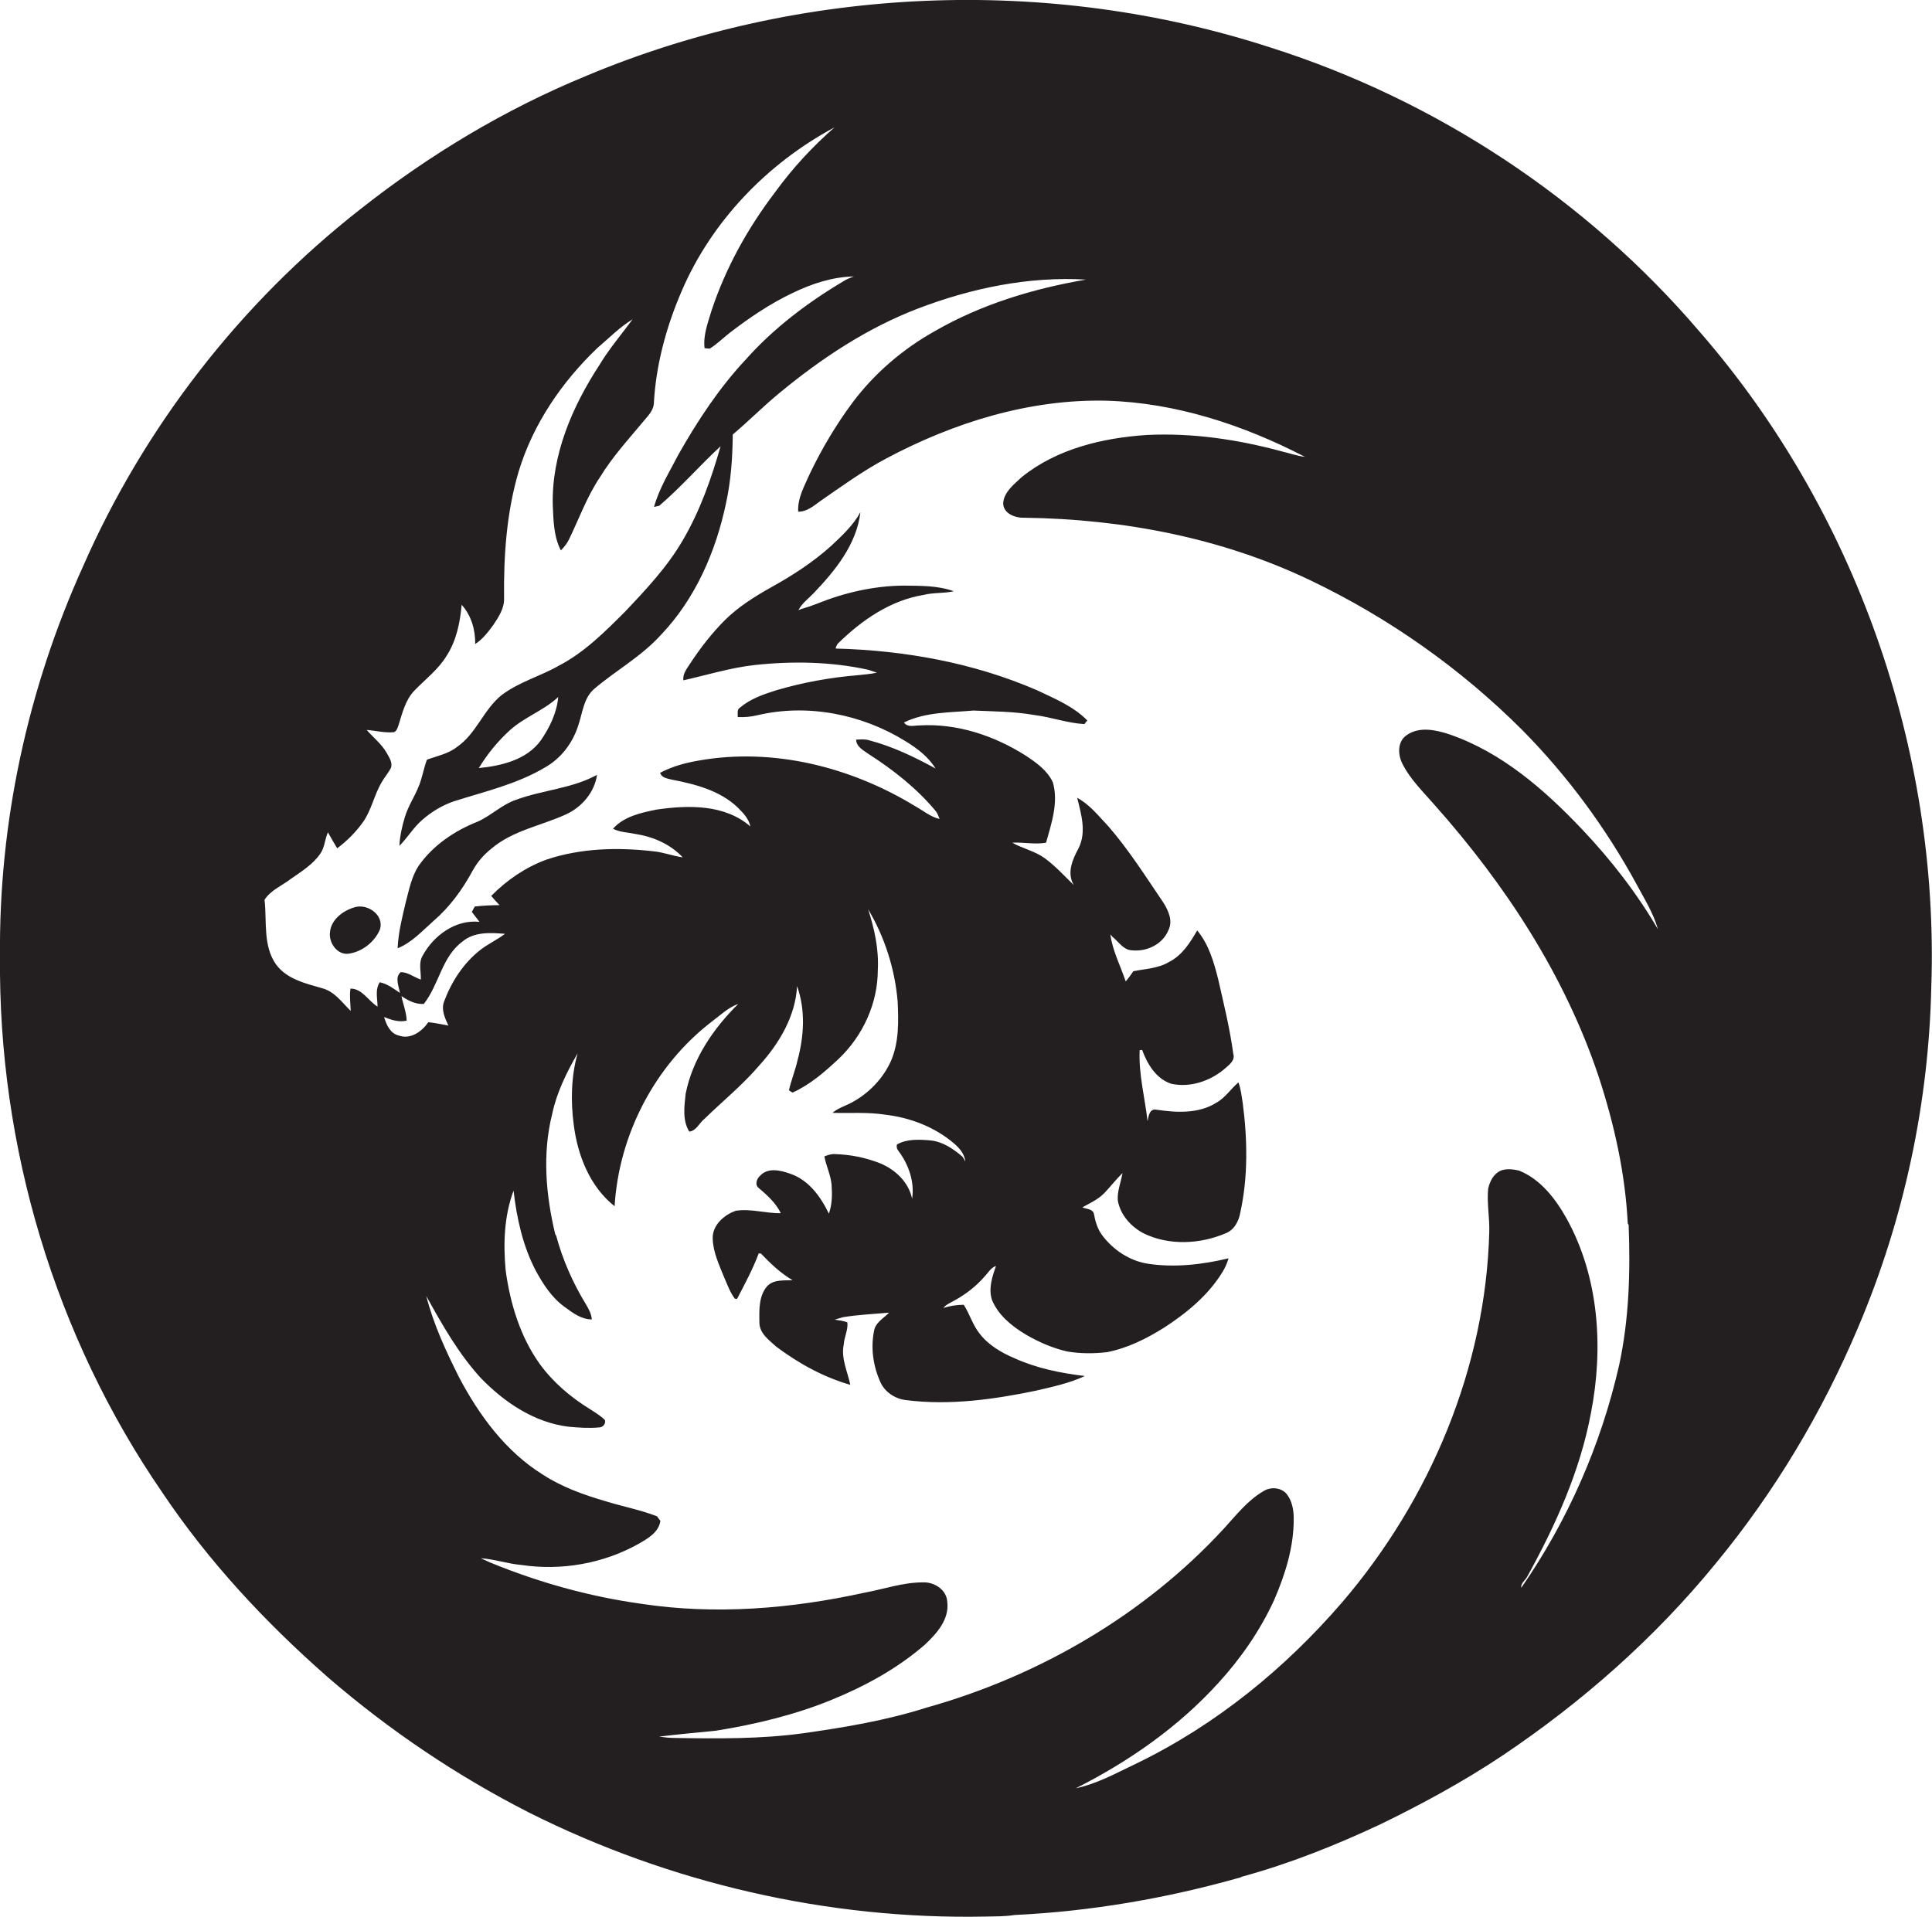 <?xml version="1.0" encoding="utf-8"?>
<!-- Generator: Adobe Illustrator 19.2.0, SVG Export Plug-In . SVG Version: 6.00 Build 0)  -->
<svg version="1.1" id="Layer_1" xmlns="http://www.w3.org/2000/svg" xmlns:xlink="http://www.w3.org/1999/xlink" x="0px" y="0px"
	 viewBox="0 0 856.6 850" enable-background="new 0 0 856.6 850" xml:space="preserve">
<g>
	<path fill="#231F20" d="M753.4,146.9c-50-58.5-116.7-102.5-190-125.8c-98.4-32-208.2-27.5-303.6,12.6
		c-36,14.8-69.7,35.1-100.2,59.2c-53.1,41.6-95.7,96.5-122.8,158.3C12.3,305.4-0.6,364.8,0,424.3c-0.8,84,24.3,168.3,72,237.6
		c20.5,30.6,45.8,57.7,73.4,81.9c27.2,23.5,57.2,43.7,89.2,60c62.4,31.3,132.4,47.5,202.3,46.1c4.3-0.1,8.7,0,12.9-0.7
		c33.9-1.6,67.6-7.4,100.3-16.7l0.6-0.3c21.2-5.8,41.7-14,61.5-23.3c18.5-9,36.7-18.9,53.8-30.3c35.5-23.8,67.8-52.3,94.8-85.4
		c26-31.5,47.2-67,63.1-104.7c20.3-47.8,31.3-99.4,32.4-151.2C859.8,332.2,822.5,226.2,753.4,146.9z M176.8,459.2
		c-3.8-0.9-5.5-4.8-6.5-8.2c3.2,1.3,6.6,2.4,10,1.6c-0.1-3.8-1.6-7.2-2.3-10.9c2.9,2,6.2,3.7,9.9,3.5c6.8-8.6,8-21,17.2-27.7
		c5.2-4.4,12.5-3.9,18.8-3.4c-3.5,2.7-7.6,4.5-11,7.2c-7.4,5.8-12.7,14-16,22.8c-1.4,3.6,0.4,7.4,1.9,10.7c-3-0.6-5.9-1.2-8.9-1.5
		C187.1,457.4,182,461.1,176.8,459.2z M701.4,367.7c-16.6-17.5-35.5-34-58.6-42c-6-2-13.5-3.7-19.1,0.3c-4.1,2.7-4,8.5-2,12.5
		c3.5,7.1,9.3,12.6,14.4,18.5c31.3,35.2,57.7,75.5,72.7,120.4c6.9,21.1,11.8,42.9,12.9,65.1l0.4,0.7c0.8,20.8,0.2,41.7-4.2,62.1
		c-8,35.3-22.8,69.1-43.4,98.8c-0.3-2.1,1.8-3.3,2.6-4.9c12.6-22.8,23.5-46.9,28.3-72.7c5.6-28.8,3.6-60.2-10.9-86.3
		c-4.9-8.7-11.5-17.3-21-21.1c-3.1-0.7-6.9-1.2-9.6,0.9c-2.3,1.7-3.5,4.5-4.1,7.2c-0.6,6.4,0.7,12.8,0.5,19.2
		c-1.6,60.1-26.2,118.5-65.1,164c-25.4,29.5-56.2,54.6-91.3,71.6c-8.7,4.1-17.3,9-26.9,11c23.4-11.8,45.4-27.1,63.1-46.6
		c10-10.9,18.5-23.2,24.7-36.6c5-11.5,8.9-23.8,8.8-36.5c0-3.9-0.8-8-3.3-11c-2.6-2.8-7.1-3-10.2-1c-7,4.1-12.1,10.7-17.5,16.6
		c-35.3,38.3-82,65.4-132,79.4c-17.6,5.6-36,8.7-54.4,11.3c-18.9,2.6-38,2.4-57,2.1c-2.4,0-4.7-0.3-7-0.6c8.3-1,16.7-1.8,25.1-2.6
		c17.5-2.8,35-7,51.4-13.7c14.9-6.1,29.2-13.9,41.4-24.5c5.2-4.9,10.8-11.1,9.9-18.8c-0.2-5.5-5.7-9-10.8-8.8c-8.9,0-17.3,3-26,4.6
		c-32.4,7.1-66,9.9-98.9,4.9c-23-3.2-45.6-9.5-67.2-18.4c-1.3-0.6-2.6-1.2-3.9-1.8c6.1,0.4,12,2.5,18.1,3c17.5,2.6,36-0.6,51.5-9.2
		c4.2-2.4,9.3-5.2,10-10.4c-0.4-0.5-1.2-1.5-1.5-2c-7.5-2.9-15.5-4.4-23.2-6.8c-9.5-2.8-19-6.2-27.3-11.6
		c-16.5-10.2-28.4-26.4-37.3-43.3c-5.8-11.6-11.3-23.4-14.5-36c7,12.7,14.2,25.4,24,36.2c10.5,10.9,23.9,20,39.3,21.8
		c4.4,0.4,8.8,0.7,13.3,0.3c1.7,0,3.1-1.6,2.6-3.3c-1.9-1.9-4.3-3.3-6.6-4.8c-8.6-5.3-16.5-12-22.4-20.2c-8.6-12.1-13-26.7-15-41.3
		c-1.1-11.8-0.7-24.2,3.5-35.4c1.4,12.2,4.1,24.5,9.8,35.4c3.3,6.1,7.2,12.1,12.9,16.2c3.5,2.6,7.4,5.5,12,5.5
		c-0.2-2.4-1.3-4.5-2.5-6.5c-5.8-9.5-10.4-19.8-13.3-30.6l-0.4-0.6c-4.2-17.4-5.8-35.8-1.4-53.3c2-9.6,6.4-18.5,11.3-27
		c-2.9,10.3-3.1,21.3-1.7,31.8c1.7,13.5,7.2,27.4,18.1,36c1.9-31.7,17.8-62.4,43-81.8c3.8-2.8,7.3-6.3,11.8-7.9
		c-11,10.9-20.2,24.3-23.3,39.8c-0.6,5.6-1.5,11.8,1.6,16.8c3.1-0.3,4.5-3.9,6.8-5.7c8.1-7.9,16.9-15,24.3-23.7
		c8.8-9.7,16-21.8,16.7-35.1c3.8,10.6,3.1,22.2,0.2,32.9c-1,4.5-2.8,8.8-3.8,13.3c0.4,0.3,1.2,0.8,1.6,1c7.8-3.5,14.3-9.2,20.5-15
		c10.7-10.2,17.3-24.6,17.3-39.4c0.5-9.2-1.5-18.2-4.3-26.9c7.4,12.4,11.9,26.6,13.1,41c0.4,8.7,0.6,17.7-2.8,25.9
		c-3.6,8.3-10.3,15.1-18.3,19.2c-2.6,1.3-5.5,2.2-7.8,4.2c7.8,0.2,15.6-0.4,23.4,0.8c11,1.3,21.8,5.4,30.3,12.6
		c2.5,2.1,4.9,4.8,5.2,8.2c-0.4-0.8-0.8-1.5-1.3-2.2c-4.1-3.5-8.8-6.7-14.3-7.2c-4.9-0.4-10.3-0.7-14.7,1.8c-0.3,1-0.1,1.9,0.6,2.8
		c4.5,6,7.3,13.7,6.1,21.3c-1.5-7.5-7.7-13.2-14.6-15.9c-6.2-2.4-12.8-3.7-19.4-3.9c-1.7-0.2-3.3,0.4-4.9,1
		c0.8,4.2,2.8,8.2,3.2,12.5c0.3,4.3,0.3,8.7-1.2,12.9c-3.6-7.5-8.9-14.9-17.1-17.7c-4.2-1.5-9.8-2.9-13.3,0.8
		c-1.6,1.3-2.6,4.2-0.6,5.6c3.8,3.2,7.5,6.6,9.7,11.1c-6.7,0.1-13.2-2.1-19.9-1.1c-5.3,1.8-10.6,6.5-10.3,12.5
		c0.2,6,2.9,11.6,5.1,17.1c1.4,3.2,2.6,6.6,4.7,9.4c0.3,0,0.8,0.1,1,0.1c3.4-6.6,7-13.2,9.6-20.2c0.3,0,0.8,0.1,1,0.1
		c4.2,4.4,8.7,8.7,14,11.8c-3.8,0.2-8.3-0.4-11.2,2.6c-3.8,4.3-3.6,10.5-3.5,16c-0.1,4.9,4.3,8,7.5,10.9
		c9.9,7.4,20.9,13.5,32.8,16.9c-1.2-5.9-4.2-11.7-2.9-17.9c0.2-3.3,2-6.5,1.6-9.8c-1.8-0.7-3.7-0.9-5.6-1.2c1.2-0.4,2.5-0.7,3.7-1.1
		c6.8-1.1,13.6-1.4,20.4-2c-2.4,2.5-6.2,4.4-6.7,8.3c-1.5,7.5-0.3,15.5,2.8,22.4c2,4.6,6.7,7.6,11.6,8.1c19.2,2.4,38.6-0.3,57.4-4.2
		c7.3-1.7,14.8-3.3,21.7-6.5c-10.7-1.3-21.3-3.4-31.2-7.9c-5.9-2.5-11.7-5.9-15.6-11.1c-3-3.8-4.3-8.6-6.9-12.6
		c-3.1,0-6.1,0.5-9,1.4c1.2-1.6,3.2-2.3,4.9-3.3c5.1-2.8,9.7-6.4,13.5-10.8c1.5-1.6,2.7-3.8,4.9-4.5c-1.7,4.8-3.4,10-1.8,15
		c2.8,6.9,8.9,11.7,15,15.4c5.7,3.3,11.8,6,18.3,7.5c5.9,1,11.9,1,17.8,0.3c9.1-1.8,17.5-6,25.3-10.9c10-6.5,19.5-14.3,25.8-24.6
		c1.2-1.9,2.1-4,2.7-6.1c-11.7,2.8-23.8,4.2-35.8,2.4c-8.1-1.3-15.3-6.1-20.2-12.6c-2.1-2.8-3.1-6.2-3.7-9.6c-0.6-2.2-3.4-2-5.1-2.8
		c3.4-1.9,7-3.5,9.7-6.3c2.8-2.9,5.2-6.1,8.1-8.9c-0.7,4-2.4,8-2.1,12.1c1.1,6.5,6,11.9,11.8,14.8c11.2,5.3,24.6,4.6,35.8-0.1
		c3.9-1.4,6-5.3,6.7-9.2c3.5-15.9,3.2-32.5,1.1-48.6c-0.5-3.1-0.8-6.2-1.9-9.2c-3.4,2.8-5.8,6.8-9.8,9c-7.9,5-17.8,4.4-26.6,3.1
		c-3.1-0.6-3.5,3-3.9,5.1c-1.2-10.5-4-20.9-3.5-31.5c0.3,0,0.9-0.1,1.1-0.1c2.3,6.3,6.2,12.8,12.9,15c8.3,1.8,17-1.1,23.4-6.4
		c2-1.8,5.1-3.8,4.1-6.9c-1.5-11.2-4.2-22.1-6.7-33.1c-1.9-7.6-4.2-15.5-9.3-21.6c-3.1,5.4-6.7,11.1-12.5,14
		c-4.8,2.9-10.5,3-15.8,4.1c-1.1,1.5-2.1,3.1-3.4,4.5c-2.3-6.9-5.8-13.5-6.8-20.8c0.3,0.3,0.8,0.8,1,1.1c2.7,2.1,4.6,5.6,8.3,5.9
		c6.6,0.8,13.8-2.5,16.4-8.8c2.2-4.2,0-8.9-2.3-12.5c-7.8-11.5-15.2-23.2-24.3-33.7c-4.3-4.5-8.2-9.6-13.8-12.6
		c1.8,7.3,4.2,15.2,0.6,22.4c-2.7,4.9-5.3,11-2.1,16.3c-4.2-4.1-8.2-8.5-13-12c-4.3-3.1-9.7-4.2-14.3-6.8c5-0.3,10,0.9,15,0
		c2.4-8.6,5.6-17.9,3-26.8c-2.4-5.2-7.3-8.7-12-11.8c-14-8.9-30.5-14.4-47.2-13.4c-2.3,0-5.2,1-6.8-1.3c9.5-4.7,20.5-4.4,30.8-5.3
		c9,0.4,18.2,0.4,27.1,2c7.4,0.9,14.6,3.6,22.1,4c0.4-0.5,0.8-1.1,1.3-1.6c-6.2-6.3-14.5-9.7-22.3-13.4
		c-28.1-12.2-58.8-17.7-89.3-18.5c0.2-0.9,0.5-1.6,1.1-2.3c10.5-10.3,23.2-19.1,38-21.5c4.4-1.1,8.9-0.6,13.3-1.6
		c-7.1-2.6-14.9-2.4-22.3-2.5c-13.1,0.1-26.2,3.1-38.3,8c-2.3,0.9-4.7,1.7-7.1,2.4c-0.3,0.1-0.9,0.4-1.2,0.5c1.5-3,4.3-5,6.6-7.4
		c9.6-10,19.2-21.7,20.9-36.1c-3.2,5.9-8.2,10.5-13,15c-8,7.2-17.1,13.1-26.5,18.3c-7.3,4.1-14.5,8.6-20.5,14.5
		c-5.9,5.9-11,12.5-15.6,19.5c-1.4,2.2-3.3,4.5-2.9,7.3c10.6-2.4,20.9-5.6,31.7-6.8c16.7-1.8,33.7-1.5,50.2,2.1
		c1.3,0.4,2.6,0.9,3.9,1.3c-2.7,0.6-5.5,0.8-8.2,1.1c-12.3,1-24.5,3.2-36.4,6.7c-5.7,1.8-11.5,3.8-16.1,7.7c-1.5,0.9-0.9,2.8-1,4.2
		c2.9,0.1,5.8-0.1,8.6-0.8c22.3-5.3,46.5-0.5,65.8,11.5c5.1,3.1,10.1,6.9,13.3,12.1c-9.3-5.1-19.1-9.8-29.4-12.5
		c-1.9-0.6-3.9-0.4-5.8-0.3c0.1,3.3,3.4,4.8,5.7,6.5c10.9,7,21.3,15.2,29.6,25.2c0.8,1,1.2,2.3,1.7,3.5c-4.1-1-7.4-3.8-11-5.8
		c-28.4-17.3-62.9-26-95.9-20.1c-5.9,1-11.7,2.6-17,5.4c0.6,2.2,3.1,2.5,5,3c10.4,2,21.4,4.8,29.3,12.3c2.4,2.4,5,5,5.7,8.5
		c-11.4-9.9-27.5-9.5-41.5-7.5c-6.9,1.4-14.5,3-19.4,8.5c3,1.6,6.5,1.6,9.8,2.3c7.9,1.2,15.6,4.5,21.1,10.4
		c-4.4-0.6-8.6-2.3-13.1-2.7c-15.8-1.8-32.1-1.4-47.3,3.7c-9.3,3.4-17.6,9.1-24.5,16.1c1.2,1.4,2.4,2.8,3.7,4.1
		c-3.7,0-7.4,0.2-11,0.6c-0.3,0.6-1,1.8-1.3,2.4c1.1,1.5,2.3,2.9,3.4,4.4c-10.6-1.1-20.3,6-25.2,15c-1.9,3.2-0.7,7-0.8,10.6
		c-3-1-5.7-3.3-8.9-3.3c-2.8,2.3-0.8,6.3-0.4,9.2c-2.8-1.9-5.5-4-8.9-4.7c-2.2,3.2-1,7.2-1,10.8c-4.1-2.5-6.7-8-12-8
		c-0.5,3.3,0,6.6,0.1,9.9c-3.9-3.8-7.2-8.7-12.8-10.1c-7.3-2.1-15.5-4-20.3-10.5c-5.9-8.4-4-19.1-5.1-28.7c2.8-4.3,7.7-6.2,11.6-9.2
		c4.7-3.3,9.8-6.4,13.1-11.2c2-2.8,2-6.4,3.4-9.5c1.4,2.4,2.7,4.8,4.1,7.1c4.4-3.3,8.3-7.2,11.5-11.7c3.8-5.4,4.9-12.1,8.3-17.7
		c1.2-2.2,3-4.1,4.1-6.4c0.7-2.4-0.9-4.6-2-6.6c-2.2-3.9-5.9-6.7-8.8-10.1c4,0.3,8,1.4,12.1,1c1.2-0.5,1.6-2,2-3.1
		c1.7-5.4,3-11.1,7-15.3c4.9-5.1,10.7-9.4,14.4-15.6c4.3-6.7,5.9-14.7,6.6-22.5c4.3,4.8,6.1,11.1,6,17.4c3.3-2.1,5.7-5.3,8-8.4
		c2.4-3.6,5-7.5,4.8-12c-0.2-18.9,1.1-38,6.5-56.2c6.4-21,19.1-39.6,34.9-54.7c5.1-4.3,9.8-9.2,15.6-12.7
		c-5,6.8-10.5,13.2-14.8,20.4c-12,18.4-21.2,39.8-20.6,62.1c0.3,6.7,0.4,13.9,3.6,20c1.4-1.5,2.7-3,3.6-4.9
		c4.5-9.3,8-19.1,13.8-27.7c5.4-8.8,12.3-16.4,18.9-24.3c2-2.5,4.6-4.8,4.9-8.1c0.9-17.2,5.5-34.1,12.3-49.9
		c13.3-31.1,38.1-56.8,67.8-72.7c-9.8,8.6-18.6,18.1-26.3,28.7c-12.1,15.9-21.9,33.5-28.2,52.5c-1.6,5.4-3.8,11-3.1,16.7
		c0.6,0.1,1.8,0.2,2.3,0.2c3.1-1.9,5.7-4.5,8.6-6.8c8.8-6.8,18.1-13.1,28.2-17.9c8.5-4.1,17.6-7.1,27.1-7.3
		c-1.7,0.6-3.4,1.3-4.9,2.3c-15.8,9.4-30.7,20.7-43,34.5c-11.8,12.6-21.4,27.2-29.9,42.2c-3.9,7.6-8.5,14.9-10.8,23.2
		c0.6-0.1,1.8-0.4,2.3-0.5c9.6-8.2,17.9-17.8,27.2-26.4c-4.1,14.4-9.1,28.6-16.7,41.6c-6.9,11.9-16.4,22-25.8,31.9
		c-8.9,8.9-18,18-29.2,23.8c-8.4,4.8-18,7.3-25.7,13.3c-7.8,6.5-11,16.9-19.4,22.7c-3.9,3.1-8.8,4-13.4,5.7c-1.5,4-2.1,8.3-3.8,12.2
		c-1.8,4.4-4.5,8.4-5.9,13c-1.3,4.2-2.3,8.6-2.5,13c3.6-3.6,6.2-8.1,10-11.4c4.2-3.7,9-6.6,14.3-8.4c13.6-4.3,27.9-7.6,40.3-15
		c6.9-3.9,12-10.5,14.5-18c2.1-5.8,2.4-12.8,7.5-17c9.6-8.1,20.8-14.3,29.3-23.7c15.3-16,24.4-37,28.9-58.4c2.2-10,2.9-20.3,3-30.5
		c7.1-6,13.6-12.6,20.8-18.5c18.5-15.3,38.9-28.8,61.4-37.4c23.6-9,49-14.3,74.4-12.8c-23.4,4-46.5,11-67.1,22.9
		c-14.1,7.9-26.6,18.6-36.3,31.5c-7.3,9.8-13.6,20.4-18.9,31.4c-2.4,5.5-5.6,10.9-5.3,17.1c3.8,0.1,6.8-2.5,9.7-4.6
		c9.5-6.6,18.9-13.4,29.2-18.9c30-16,63.6-26.5,97.8-25.7c30.8,0.9,60.8,10.8,88,24.9c-3.5-0.4-6.8-1.6-10.2-2.4
		c-19.5-5.3-39.7-8.3-59.9-7.3c-19.6,1.3-39.9,6.1-55.5,18.7c-3.4,3.2-7.8,6.5-8.2,11.5c0,4.8,5.6,6.7,9.6,6.5
		c43.5,0.6,87.3,8.9,126.7,27.8c34.7,16.6,66.6,39.1,93.8,66.3c20,20.2,37,43.3,50.6,68.2c3.5,6.6,7.6,13,9.6,20.2
		C725.9,396.3,714.3,381.3,701.4,367.7z M247.5,309.1c-0.6,7-3.8,13.5-7.7,19.2c-6.3,8.7-17.5,11.3-27.5,12.3
		c3.8-6.3,8.5-12,13.9-16.9C232.7,317.9,241.2,315,247.5,309.1z"/>
	<path fill="#231F20" d="M211.9,364.3c-10.4,4.1-20,10.6-26.4,19.8c-3,4.7-4.1,10.3-5.5,15.6c-1.6,6.8-3.4,13.7-3.7,20.8
		c6.3-2.5,10.9-7.7,15.9-12.1c7.2-6.2,12.8-13.9,17.3-22.2c2.1-3.9,5-7.2,8.4-9.9c9.4-8,21.9-10.1,32.9-15.1
		c7.1-3.2,12.8-9.8,13.9-17.6c-11.1,6.1-24,6.7-35.7,11C222.6,356.7,217.9,361.6,211.9,364.3z"/>
	<path fill="#231F20" d="M157,402.4c-5,1.5-10.2,5.4-10.7,11c-0.6,4.7,3.3,10.3,8.4,9.5c5.9-0.9,11.3-5.1,13.7-10.6
		C170.6,405.8,162.8,400.4,157,402.4z"/>
</g>
</svg>
